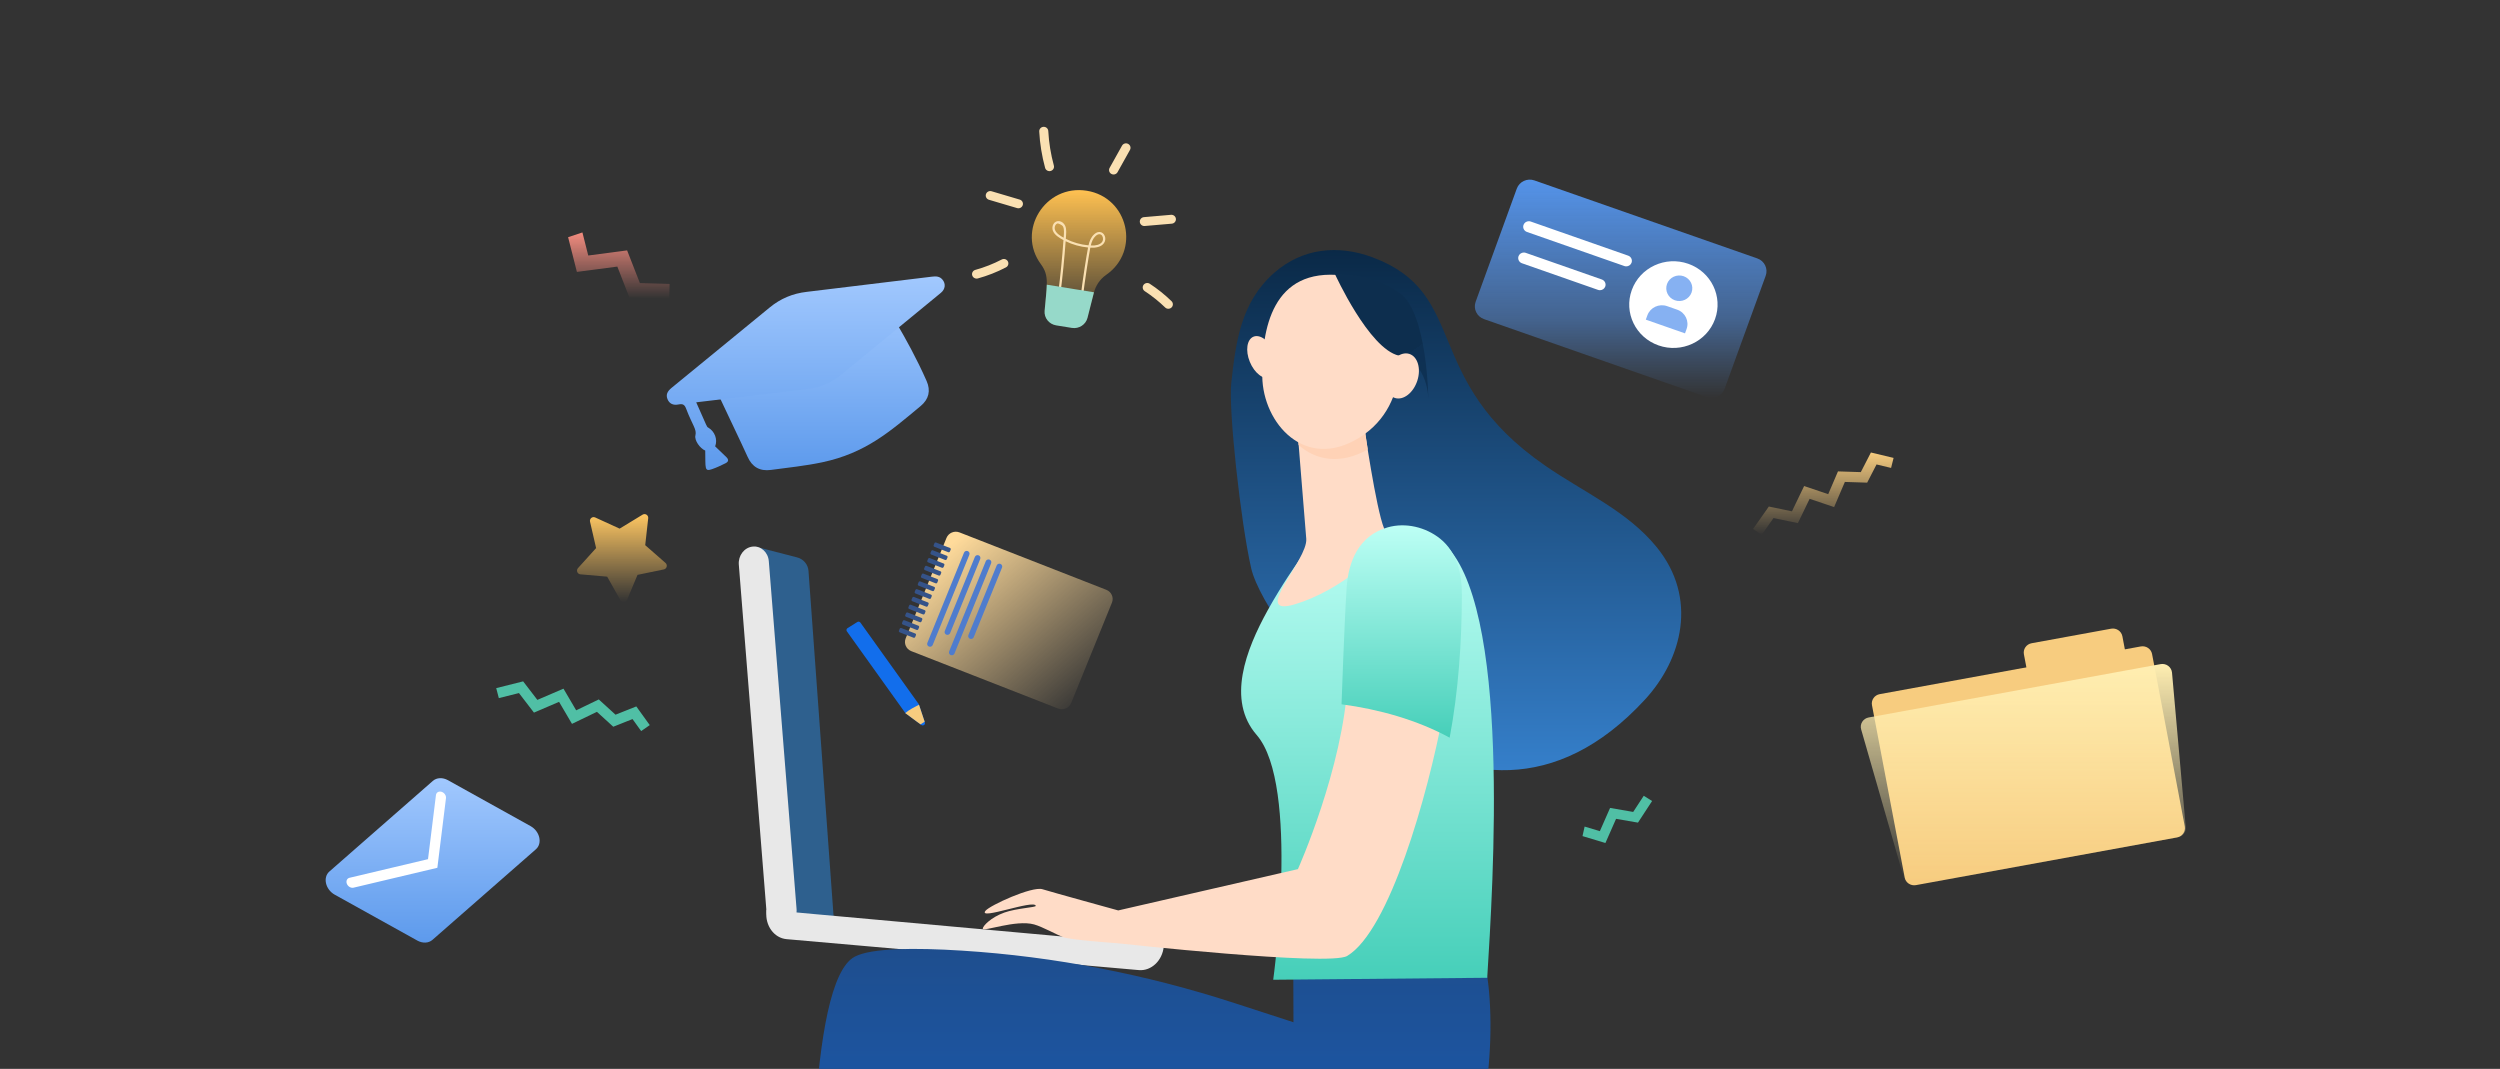 <svg width="276" height="118" viewBox="0 0 276 118" fill="none" xmlns="http://www.w3.org/2000/svg">
<rect x="0" y="0" width="276" height="118" fill="#333333" stroke="none"/>
<g clip-path="url(#clip0_2107_131901)">
<path d="M174.942 91.254L176.624 91.76L177.753 89.195L180.305 89.637L181.47 87.853L182.39 88.432L180.832 90.818L178.414 90.399L177.238 93.068L174.708 92.305L174.942 91.254Z" fill="#50BFA5"/>
<path d="M171.324 161.945C171.324 161.945 197.195 157.699 202.823 153.201C208.45 148.702 202.88 146.673 202.88 146.673C202.88 146.673 215.877 140.136 215.727 135.69C215.577 131.245 209.119 133.505 209.119 133.505C209.119 133.505 220.07 121.252 217.477 118.925C212.648 114.59 199.989 127.328 199.989 127.328C199.989 127.328 203.748 121.27 199.788 120.312C193.818 118.866 189.411 133.803 189.411 133.803C189.411 133.803 190.53 127.905 186.414 128.69C179.028 130.099 171.322 161.943 171.322 161.943L171.324 161.945Z" fill="#50BFA5"/>
<path d="M186.418 128.69C190.545 127.958 189.415 133.803 189.415 133.803C189.415 133.803 193.822 118.866 199.792 120.312C203.752 121.27 199.993 127.328 199.993 127.328C199.993 127.328 212.653 114.59 217.481 118.925L171.414 161.952C172.234 157.842 179.498 129.918 186.418 128.691V128.69Z" fill="#3C8F7C"/>
<path d="M119.983 21.058C124.569 21.799 125.932 27.706 122.119 30.347C121.434 30.822 120.96 31.535 120.758 32.334L120.064 35.081C119.873 35.839 119.121 36.325 118.336 36.197L116.599 35.917C115.814 35.79 115.261 35.094 115.327 34.316C115.568 31.48 115.866 30.451 114.926 29.185C112.177 25.485 115.395 20.317 119.982 21.058H119.983Z" fill="url(#paint0_linear_2107_131901)"/>
<path d="M119.511 33.068C119.809 30.638 120.228 28.073 120.371 27.345C123 27.488 122 24.768 120.787 25.874C120.442 26.189 120.278 26.616 120.17 27.084C119.297 27.006 118.444 26.762 117.666 26.368C117.708 25.769 117.768 25.314 117.598 24.931C117.34 24.351 116.593 24.194 116.288 24.758C116.174 24.969 116.153 25.24 116.236 25.465C116.413 25.944 116.943 26.261 117.406 26.509C117.268 28.441 117.076 30.389 116.835 32.305L117.083 32.336C117.321 30.45 117.51 28.534 117.648 26.633C118.421 27.01 119.261 27.245 120.121 27.325C119.941 28.255 119.544 30.756 119.263 33.038L119.512 33.067L119.511 33.068ZM121.62 26.772C121.386 27.019 120.995 27.128 120.424 27.102C120.522 26.688 120.668 26.317 120.958 26.054C121.61 25.458 122.011 26.358 121.619 26.772H121.62ZM117.369 25.029C117.513 25.352 117.458 25.765 117.425 26.24C117.05 26.03 116.613 25.768 116.473 25.384C116.373 25.114 116.485 24.734 116.764 24.663C116.794 24.656 117.269 24.805 117.369 25.031V25.029Z" fill="#FAE0B2"/>
<path d="M120.777 32.268C120.771 32.291 120.762 32.313 120.756 32.337L120.062 35.084C119.871 35.842 119.119 36.328 118.334 36.201L116.597 35.92C115.812 35.793 115.259 35.097 115.325 34.319C115.432 33.057 115.55 32.154 115.566 31.428L120.776 32.268H120.777Z" fill="#96D9C9"/>
<path d="M123.377 19.009L124.748 16.553C124.882 16.316 124.793 16.018 124.55 15.887C124.308 15.756 124.004 15.843 123.871 16.081L122.5 18.537C122.367 18.775 122.456 19.073 122.698 19.203C122.941 19.334 123.245 19.246 123.377 19.009Z" fill="#FAE0B2"/>
<path d="M126.378 24.95L129.367 24.694C129.641 24.67 129.845 24.432 129.821 24.162C129.797 23.892 129.555 23.692 129.279 23.715L126.29 23.972C126.015 23.995 125.812 24.233 125.836 24.504C125.86 24.774 126.102 24.974 126.378 24.95Z" fill="#FAE0B2"/>
<path d="M129.341 33.943C129.535 33.75 129.533 33.439 129.336 33.248C128.601 32.536 127.793 31.888 126.934 31.326C126.705 31.175 126.394 31.236 126.24 31.461C126.087 31.686 126.149 31.991 126.378 32.142C127.184 32.67 127.943 33.278 128.633 33.946C128.828 34.136 129.145 34.136 129.341 33.942V33.943Z" fill="#FAE0B2"/>
<path d="M115.992 18.876C116.26 18.807 116.418 18.537 116.346 18.276C116.008 17.032 115.8 15.75 115.73 14.465C115.715 14.194 115.479 13.986 115.203 14.001C114.927 14.015 114.716 14.247 114.73 14.518C114.805 15.87 115.023 17.221 115.379 18.53C115.451 18.794 115.727 18.947 115.991 18.877L115.992 18.876Z" fill="#FAE0B2"/>
<path d="M112.912 22.647C112.992 22.387 112.843 22.113 112.578 22.035L109.47 21.115C109.205 21.037 108.927 21.183 108.846 21.444C108.767 21.703 108.916 21.977 109.181 22.055L112.288 22.974C112.552 23.052 112.832 22.906 112.911 22.646L112.912 22.647Z" fill="#FAE0B2"/>
<path d="M107.812 30.761C107.857 30.761 107.902 30.755 107.948 30.742C109.024 30.445 110.072 30.033 111.06 29.517C111.304 29.39 111.396 29.093 111.267 28.853C111.137 28.614 110.834 28.522 110.59 28.65C109.665 29.132 108.685 29.517 107.677 29.795C107.41 29.868 107.256 30.139 107.331 30.4C107.394 30.617 107.594 30.758 107.812 30.758V30.761Z" fill="#FAE0B2"/>
<path d="M69.227 66.222L70.382 63.466L73.288 62.864C73.619 62.795 73.728 62.373 73.473 62.15L71.232 60.189L71.562 57.214C71.6 56.875 71.235 56.641 70.946 56.816L68.406 58.362L65.705 57.126C65.397 56.985 65.063 57.262 65.139 57.593L65.81 60.509L63.81 62.72C63.582 62.971 63.739 63.377 64.076 63.407L67.032 63.664L68.498 66.266C68.665 66.562 69.096 66.537 69.228 66.223L69.227 66.222Z" fill="url(#paint1_linear_2107_131901)"/>
<path d="M64.299 25.661L64.943 28.209L69.233 27.643L70.644 31.253L73.926 31.346L73.878 32.976L69.489 32.852L68.152 29.431L63.689 30.019L62.718 26.186L64.299 25.661Z" fill="url(#paint2_linear_2107_131901)"/>
<path d="M88.002 61.538L83.398 60.349L86.519 101.191L92.043 101.371L89.257 63.021C89.206 62.315 88.701 61.718 88.004 61.538H88.002Z" fill="#2E608E"/>
<path d="M86.114 102.355C86.217 102.365 86.322 102.363 86.43 102.351C87.343 102.245 88.022 101.353 87.941 100.357L84.876 61.953C84.797 60.959 83.992 60.238 83.076 60.344C82.161 60.45 81.484 61.341 81.565 62.337L84.63 100.741C84.701 101.62 85.337 102.284 86.114 102.355Z" fill="#E8E8E8"/>
<path d="M128.487 104.402C128.485 104.431 128.483 104.459 128.48 104.488C128.335 106.05 127.103 107.219 125.725 107.098L86.842 103.683C85.464 103.563 84.465 102.197 84.609 100.635C84.615 100.568 84.623 100.503 84.633 100.438L128.485 104.402H128.487Z" fill="#E8E8E8"/>
<path d="M125.273 130.984C125.536 130.211 108.566 123.144 107.807 123.952C106.463 125.38 116.989 152.187 116.989 152.187L104.897 155.813C104.897 155.813 92.327 124.843 92.85 119.177C93.376 113.512 99.673 107.075 113.318 111.195C126.963 115.314 125.275 130.984 125.275 130.984H125.273Z" fill="#355389"/>
<path d="M94.368 105.614C96.207 104.651 100.978 104.618 106.227 104.951C116.457 105.601 126.554 107.578 136.287 110.74L142.799 112.857L142.778 106.307C142.778 106.307 163.494 102.905 164.214 107.943C165.3 115.53 163.953 130.933 157.05 134.371C135.61 145.05 105.566 117.359 105.458 120.981C105.311 125.847 101.131 143.953 100.063 151.879C97.09 151.93 91.984 151.928 89.769 151.428C89.339 135.9 89.136 108.353 94.368 105.614Z" fill="url(#paint3_linear_2107_131901)"/>
<path d="M135.932 42.289C136.43 37.825 136.954 33.346 140.724 30.074C143.776 27.427 147.655 26.979 151.491 28.395C162.36 32.408 156.761 41.88 170.619 51.43C174.926 54.398 179.672 56.428 182.914 60.423C187.451 66.016 185.738 72.744 181.602 77.236C161.812 98.727 139.717 69.703 138.131 62.735C136.952 57.552 135.613 45.16 135.932 42.287V42.289Z" fill="url(#paint4_linear_2107_131901)"/>
<path d="M139.947 67.387C141.563 64.463 143.229 62.142 143.229 62.142C144.907 59.217 149.238 57.739 149.238 57.739C149.238 57.739 150.687 57.767 152.352 57.848C152.455 58.118 152.559 58.312 152.666 58.39C153.291 58.85 156.875 58.256 159.189 59.799C166.948 66.324 164.801 97.956 164.19 107.946L140.563 108.165C140.563 108.165 143.542 86.669 138.74 81.146C135.396 77.301 137.548 71.727 139.947 67.388V67.387Z" fill="url(#paint5_linear_2107_131901)"/>
<path d="M150.602 47.035C150.602 47.035 151.901 56.136 152.808 58.348C153.715 60.56 147.821 65.29 142.915 66.725C138.01 68.161 144.414 61.839 144.211 59.476C144.008 57.112 143.117 45.917 143.117 45.917L150.603 47.035H150.602Z" fill="#FFDCC7"/>
<path d="M143.362 49.127C143.219 47.275 143.114 45.917 143.114 45.917L150.601 47.035C150.601 47.035 150.789 48.104 150.999 49.617C147.965 51.345 145.235 50.8 143.364 49.128L143.362 49.127Z" fill="#FFD2B6"/>
<path d="M148.255 30.41C148.255 30.41 151.205 31.063 153.028 33.79C154.85 36.518 156.099 44.55 150.1 48.299C144.099 52.048 139.432 46.745 139.355 41.573C139.278 36.401 140.407 29.497 148.256 30.41H148.255Z" fill="#FFDCC7"/>
<path d="M137.982 39.954C138.494 41.202 139.509 41.977 140.25 41.684C140.992 41.392 141.177 40.142 140.665 38.895C140.152 37.647 139.137 36.873 138.396 37.165C137.654 37.458 137.469 38.707 137.982 39.954Z" fill="#FFDCC7"/>
<path d="M147.371 30.242C147.371 30.242 151.132 38.521 154.437 39.261C157.742 40.001 157.693 44.166 157.693 44.166C157.693 44.166 157.619 34.546 154.522 32.338C151.425 30.131 147.369 30.242 147.369 30.242H147.371Z" fill="url(#paint6_linear_2107_131901)"/>
<path d="M153.118 40.981C152.683 42.325 153.081 43.65 154.007 43.938C154.934 44.226 156.038 43.37 156.473 42.026C156.908 40.682 156.51 39.357 155.583 39.069C154.657 38.782 153.553 39.637 153.118 40.981Z" fill="#FFDCC7"/>
<path d="M110.858 100.753C112.276 100.25 114.385 100.187 114.349 100.003C114.208 99.26 107.944 101.645 108.79 100.56C109.261 99.956 113.948 97.817 115.087 98.171C116.193 98.514 123.452 100.512 123.452 100.512L143.29 95.951C143.29 95.951 148.297 84.786 148.786 75.193C152.926 75.742 155.743 76.746 159.341 78.705C157.606 87.879 153.39 102.748 148.728 105.537C146.767 106.711 123.355 104.133 123.355 104.133C123.355 104.133 118.196 103.776 117.353 103.458C116.713 103.216 115.068 102.307 114.172 102.059C112.137 101.493 108.51 102.913 108.498 102.522C108.49 102.238 109.41 101.27 110.859 100.756L110.858 100.753Z" fill="#FFDCC7"/>
<path d="M148.664 64.942C148.854 61.99 149.993 59.141 153.195 58.222C155.179 57.653 157.404 58.197 158.99 59.468C160.875 60.98 161.402 63.404 161.394 65.698C161.374 70.908 161.012 76.311 160.042 81.44C156.445 79.481 152.246 78.303 148.106 77.754C148.108 77.725 148.412 68.841 148.665 64.941L148.664 64.942Z" fill="url(#paint7_linear_2107_131901)"/>
<path d="M211.52 97.718L240.346 92.451C240.925 92.346 241.307 91.799 241.2 91.232L237.588 72.204C237.481 71.637 236.924 71.262 236.345 71.367L207.52 76.634C206.941 76.739 206.559 77.286 206.666 77.854L210.277 96.881C210.385 97.449 210.942 97.824 211.52 97.718Z" fill="#F7CC7F"/>
<path d="M225.232 75.964L234.007 74.361C234.586 74.256 234.968 73.709 234.86 73.141L234.311 70.245C234.203 69.678 233.646 69.303 233.068 69.408L224.293 71.012C223.714 71.117 223.332 71.664 223.439 72.231L223.989 75.127C224.096 75.695 224.654 76.07 225.232 75.964Z" fill="#F7CC7F"/>
<path d="M210.206 96.99C210.355 97.511 210.885 97.834 211.427 97.734L240.441 92.433C240.98 92.334 241.356 91.851 241.307 91.313L239.79 74.257C239.764 73.963 239.611 73.694 239.373 73.514C239.133 73.336 238.828 73.265 238.533 73.319L206.301 79.208C206.007 79.261 205.749 79.435 205.59 79.685C205.431 79.936 205.388 80.238 205.469 80.521L210.206 96.989V96.99Z" fill="url(#paint8_linear_2107_131901)"/>
<path d="M163.834 35.231L188.442 43.845C189.235 44.122 190.108 43.716 190.391 42.938L194.933 30.443C195.216 29.665 194.803 28.809 194.009 28.531L169.401 19.918C168.608 19.64 167.736 20.046 167.453 20.824L162.91 33.318C162.627 34.096 163.041 34.952 163.834 35.23V35.231Z" fill="url(#paint9_linear_2107_131901)"/>
<path d="M180.15 32.02C179.245 34.509 180.567 37.247 183.105 38.135C185.641 39.023 188.432 37.725 189.337 35.235C190.241 32.746 188.919 30.008 186.382 29.12C183.845 28.232 181.054 29.53 180.15 32.02Z" fill="white"/>
<path d="M184.039 31.349C183.772 32.083 184.162 32.891 184.91 33.153C185.657 33.415 186.48 33.032 186.748 32.298C187.015 31.565 186.624 30.757 185.877 30.495C185.129 30.233 184.306 30.616 184.039 31.349Z" fill="#86B1F2"/>
<path d="M185.166 34.19L184.047 33.798C183.161 33.488 182.186 33.942 181.87 34.812L181.697 35.288L186.025 36.803L186.198 36.326C186.514 35.457 186.052 34.5 185.166 34.19Z" fill="#86B1F2"/>
<path d="M179.54 29.407C179.802 29.407 180.038 29.244 180.125 29.002C180.24 28.685 180.071 28.335 179.748 28.223L168.991 24.457C168.924 24.434 168.853 24.422 168.782 24.422C168.519 24.422 168.284 24.585 168.197 24.827C168.081 25.144 168.251 25.494 168.573 25.607L179.331 29.372C179.398 29.395 179.469 29.407 179.54 29.407Z" fill="white"/>
<path d="M176.634 32.039C176.897 32.039 177.132 31.877 177.22 31.634C177.335 31.317 177.166 30.968 176.843 30.855L168.441 27.914C168.373 27.89 168.303 27.878 168.232 27.878C167.969 27.878 167.734 28.041 167.646 28.283C167.591 28.436 167.6 28.602 167.67 28.75C167.741 28.897 167.867 29.009 168.023 29.063L176.425 32.004C176.493 32.027 176.563 32.039 176.634 32.039Z" fill="white"/>
<path d="M118.256 77.618L122.76 66.53C122.986 65.972 122.709 65.34 122.141 65.117L105.932 58.778C105.363 58.556 104.719 58.828 104.492 59.386L99.988 70.474C99.761 71.032 100.039 71.664 100.607 71.887L116.815 78.225C117.383 78.448 118.028 78.176 118.254 77.618H118.256Z" fill="url(#paint10_linear_2107_131901)"/>
<path d="M102.97 71.208L107.017 61.244C107.082 61.084 107.002 60.903 106.839 60.839C106.676 60.776 106.491 60.853 106.427 61.014L102.38 70.977C102.315 71.137 102.394 71.319 102.557 71.382C102.72 71.446 102.905 71.368 102.97 71.208Z" fill="#4F7CCD"/>
<path d="M104.894 69.894L108.218 61.713C108.282 61.553 108.203 61.372 108.04 61.308C107.877 61.245 107.692 61.322 107.627 61.483L104.304 69.664C104.239 69.824 104.318 70.005 104.481 70.069C104.644 70.132 104.829 70.055 104.894 69.894Z" fill="#4F7CCD"/>
<path d="M105.376 72.149L109.423 62.185C109.488 62.025 109.409 61.844 109.246 61.781C109.083 61.717 108.898 61.795 108.833 61.955L104.786 71.918C104.721 72.079 104.8 72.26 104.964 72.323C105.127 72.387 105.312 72.309 105.376 72.149Z" fill="#4F7CCD"/>
<path d="M107.501 70.347L110.625 62.657C110.69 62.497 110.61 62.316 110.447 62.252C110.284 62.188 110.099 62.266 110.035 62.426L106.91 70.117C106.845 70.277 106.925 70.458 107.088 70.522C107.251 70.585 107.436 70.507 107.501 70.347Z" fill="#4F7CCD"/>
<path d="M103.078 60.18L103.159 59.98C103.189 59.906 103.271 59.868 103.342 59.896L104.88 60.498C104.951 60.525 104.984 60.608 104.954 60.682L104.873 60.882C104.843 60.956 104.761 60.994 104.69 60.965L103.152 60.364C103.081 60.337 103.048 60.254 103.078 60.18Z" fill="#355389"/>
<path d="M102.728 61.037L102.81 60.837C102.84 60.763 102.921 60.725 102.992 60.753L104.53 61.355C104.601 61.382 104.635 61.464 104.605 61.538L104.523 61.739C104.493 61.813 104.411 61.85 104.341 61.822L102.802 61.22C102.732 61.192 102.699 61.111 102.728 61.037Z" fill="#355389"/>
<path d="M102.379 61.896L102.461 61.696C102.491 61.622 102.572 61.584 102.643 61.613L104.181 62.214C104.252 62.241 104.286 62.324 104.256 62.398L104.174 62.598C104.144 62.672 104.063 62.71 103.992 62.682L102.454 62.08C102.383 62.053 102.349 61.971 102.379 61.896Z" fill="#355389"/>
<path d="M102.03 62.757L102.111 62.556C102.141 62.482 102.223 62.444 102.294 62.473L103.832 63.074C103.903 63.103 103.936 63.184 103.906 63.258L103.825 63.458C103.795 63.532 103.713 63.57 103.642 63.542L102.104 62.94C102.033 62.912 102 62.831 102.03 62.757Z" fill="#355389"/>
<path d="M101.683 63.613L101.765 63.413C101.795 63.339 101.876 63.301 101.947 63.33L103.485 63.931C103.556 63.959 103.589 64.042 103.559 64.115L103.478 64.315C103.448 64.389 103.366 64.427 103.295 64.398L101.757 63.797C101.687 63.769 101.653 63.687 101.683 63.613Z" fill="#355389"/>
<path d="M101.334 64.471L101.416 64.271C101.446 64.197 101.527 64.159 101.598 64.188L103.136 64.789C103.207 64.817 103.241 64.899 103.211 64.973L103.129 65.173C103.099 65.247 103.018 65.285 102.947 65.257L101.409 64.655C101.338 64.627 101.304 64.546 101.334 64.471Z" fill="#355389"/>
<path d="M100.985 65.331L101.066 65.131C101.096 65.057 101.178 65.019 101.249 65.047L102.787 65.649C102.858 65.677 102.891 65.758 102.861 65.832L102.78 66.033C102.75 66.107 102.668 66.144 102.597 66.116L101.059 65.515C100.988 65.486 100.955 65.405 100.985 65.331Z" fill="#355389"/>
<path d="M100.639 66.189L100.721 65.989C100.751 65.914 100.833 65.877 100.903 65.905L102.442 66.507C102.512 66.535 102.546 66.616 102.516 66.69L102.434 66.89C102.404 66.965 102.323 67.002 102.252 66.974L100.714 66.372C100.643 66.344 100.609 66.263 100.639 66.189Z" fill="#355389"/>
<path d="M100.291 67.047L100.372 66.846C100.402 66.772 100.484 66.735 100.555 66.763L102.093 67.364C102.164 67.393 102.197 67.474 102.167 67.548L102.086 67.748C102.056 67.822 101.974 67.86 101.903 67.832L100.365 67.23C100.294 67.202 100.261 67.121 100.291 67.047Z" fill="#355389"/>
<path d="M99.941 67.904L100.023 67.704C100.053 67.63 100.135 67.592 100.205 67.621L101.743 68.222C101.814 68.25 101.848 68.332 101.818 68.406L101.736 68.606C101.706 68.68 101.625 68.718 101.554 68.689L100.016 68.088C99.945 68.06 99.911 67.977 99.941 67.904Z" fill="#355389"/>
<path d="M99.589 68.762L99.671 68.561C99.701 68.487 99.782 68.449 99.853 68.477L101.391 69.079C101.462 69.107 101.496 69.188 101.466 69.262L101.384 69.463C101.354 69.537 101.273 69.574 101.202 69.546L99.664 68.945C99.593 68.916 99.559 68.835 99.589 68.761V68.762Z" fill="#355389"/>
<path d="M99.243 69.621L99.325 69.421C99.355 69.347 99.436 69.309 99.507 69.337L101.045 69.939C101.116 69.966 101.15 70.048 101.12 70.123L101.038 70.323C101.008 70.397 100.926 70.434 100.856 70.406L99.317 69.805C99.247 69.776 99.213 69.695 99.243 69.621Z" fill="#355389"/>
<path d="M94.991 68.737L101.423 77.724C101.437 77.745 101.448 77.767 101.456 77.79L102.112 79.765C102.188 79.994 101.917 80.184 101.72 80.039L99.999 78.765C99.977 78.75 99.959 78.731 99.943 78.71L93.494 69.699C93.412 69.583 93.444 69.424 93.565 69.348L94.647 68.67C94.761 68.598 94.911 68.627 94.989 68.736L94.991 68.737Z" fill="#126EEC"/>
<path d="M99.948 78.72L99.963 78.742L101.625 79.971L102.079 79.673L101.457 77.801C100.97 78.063 100.387 78.331 99.949 78.72H99.948Z" fill="#F7CC7F"/>
<path d="M96.993 32.454C95.829 33.365 93.805 36.299 91.221 38.358C89.709 39.563 88.545 39.256 86.615 39.484C77.463 40.569 79.942 42.406 78.844 42.587C79.156 43.291 82.007 49.238 82.54 50.441C83.032 51.55 83.881 52.047 85.112 51.88C87.005 51.624 88.914 51.432 90.779 51.036C95.556 50.02 98.214 47.675 101.638 44.827C102.546 44.073 102.769 43.13 102.298 42.063C100.107 37.094 97.229 32.911 96.992 32.454H96.993Z" fill="url(#paint11_linear_2107_131901)"/>
<path d="M77.858 49.744C77.899 51.701 77.746 52.094 78.603 51.797C79.119 51.618 79.618 51.385 80.106 51.138C80.45 50.964 80.463 50.734 80.184 50.459C79.778 50.058 79.36 49.668 78.953 49.279C79.25 48.511 78.909 47.618 78.178 47.198C78.028 47.112 78.137 47.294 76.862 44.416C81.079 43.905 84.052 43.563 89.195 42.943C90.571 42.777 91.793 42.253 92.856 41.38C96.529 38.363 100.202 35.348 103.874 32.329C104.371 31.919 104.435 31.319 104.039 30.858C103.738 30.504 103.337 30.488 102.905 30.541C101.732 30.686 90.224 32.087 89.055 32.222C87.519 32.398 86.168 32.965 84.981 33.941C81.373 36.905 77.754 39.861 74.141 42.82C73.645 43.225 73.511 43.598 73.686 44.05C73.877 44.546 74.295 44.782 74.927 44.649C75.383 44.553 75.585 44.688 75.742 45.102C76.451 46.975 76.945 47.389 76.773 48.073C76.641 48.6 77.28 49.514 77.858 49.742V49.744Z" fill="url(#paint12_linear_2107_131901)"/>
<path d="M47.739 103.764L59.165 93.759C59.908 93.108 59.598 91.77 58.573 91.201L49.454 86.134C48.87 85.811 48.212 85.84 47.789 86.21L36.363 96.215C35.62 96.866 35.93 98.204 36.954 98.773L46.074 103.84C46.658 104.164 47.316 104.134 47.739 103.764Z" fill="url(#paint13_linear_2107_131901)"/>
<path d="M48.284 95.803L49.236 88.117C49.273 87.823 49.054 87.507 48.748 87.414C48.443 87.321 48.164 87.484 48.129 87.778L47.252 94.852L38.587 96.907C38.305 96.974 38.174 97.273 38.296 97.575C38.418 97.876 38.746 98.067 39.03 98L48.284 95.803Z" fill="white"/>
<path d="M206.549 49.956L205.434 52.122L202.912 52.043L201.835 54.558L199.176 53.659L197.831 56.452L195.279 55.921L193.537 58.401L194.494 59.047L195.795 57.194L198.489 57.753L199.782 55.07L202.486 55.982L203.673 53.206L206.135 53.285L207.17 51.276L208.776 51.66L209.051 50.553L206.549 49.956Z" fill="url(#paint14_linear_2107_131901)"/>
<path d="M70.247 77.989L67.954 78.903L66.106 77.217L63.611 78.42L62.208 76.029L59.325 77.267L57.755 75.222L54.782 75.969L55.07 77.072L57.293 76.514L58.949 78.673L61.721 77.483L63.147 79.914L65.901 78.586L67.705 80.232L69.83 79.385L70.784 80.71L71.733 80.052L70.247 77.989Z" fill="#50BFA5"/>
</g>
<defs>
<linearGradient id="paint0_linear_2107_131901" x1="119.123" y1="20.987" x2="119.123" y2="36.218" gradientUnits="userSpaceOnUse">
<stop stop-color="#FFC151"/>
<stop offset="1" stop-color="#FFC151" stop-opacity="0"/>
</linearGradient>
<linearGradient id="paint1_linear_2107_131901" x1="68.658" y1="56.757" x2="68.658" y2="66.474" gradientUnits="userSpaceOnUse">
<stop stop-color="#FFC762"/>
<stop offset="1" stop-color="#FFC762" stop-opacity="0"/>
</linearGradient>
<linearGradient id="paint2_linear_2107_131901" x1="68.322" y1="25.661" x2="68.322" y2="32.976" gradientUnits="userSpaceOnUse">
<stop stop-color="#F48C7F"/>
<stop offset="1" stop-color="#F48C7F" stop-opacity="0"/>
</linearGradient>
<linearGradient id="paint3_linear_2107_131901" x1="127.06" y1="104.76" x2="127.06" y2="151.9" gradientUnits="userSpaceOnUse">
<stop stop-color="#1E4E8E"/>
<stop offset="1" stop-color="#1865CD"/>
</linearGradient>
<linearGradient id="paint4_linear_2107_131901" x1="160.746" y1="27.606" x2="160.746" y2="85.031" gradientUnits="userSpaceOnUse">
<stop stop-color="#0A2947"/>
<stop offset="1" stop-color="#357FCA"/>
</linearGradient>
<linearGradient id="paint5_linear_2107_131901" x1="150.974" y1="57.739" x2="150.974" y2="108.165" gradientUnits="userSpaceOnUse">
<stop stop-color="#BDFFF5"/>
<stop offset="1" stop-color="#46CFB9"/>
</linearGradient>
<linearGradient id="paint6_linear_2107_131901" x1="148.945" y1="29.548" x2="155.706" y2="38.907" gradientUnits="userSpaceOnUse">
<stop stop-color="#0D2E4E"/>
<stop offset="1" stop-color="#0D2E4E"/>
<stop offset="1" stop-color="#0D2E4E" stop-opacity="0"/>
<stop offset="1" stop-color="#0D2E4E" stop-opacity="0.79"/>
</linearGradient>
<linearGradient id="paint7_linear_2107_131901" x1="154.75" y1="57.997" x2="154.75" y2="81.44" gradientUnits="userSpaceOnUse">
<stop stop-color="#BDFFF5"/>
<stop offset="1" stop-color="#46CFB9"/>
</linearGradient>
<linearGradient id="paint8_linear_2107_131901" x1="223.37" y1="73.301" x2="223.37" y2="97.752" gradientUnits="userSpaceOnUse">
<stop stop-color="#FFEEB1"/>
<stop offset="1" stop-color="#FFEEB1" stop-opacity="0"/>
</linearGradient>
<linearGradient id="paint9_linear_2107_131901" x1="178.922" y1="19.83" x2="178.922" y2="43.932" gradientUnits="userSpaceOnUse">
<stop stop-color="#5493E9"/>
<stop offset="0.635" stop-color="#5493E9" stop-opacity="0.51"/>
<stop offset="1" stop-color="#5493E9" stop-opacity="0"/>
</linearGradient>
<linearGradient id="paint10_linear_2107_131901" x1="104.351" y1="60.644" x2="119.367" y2="78.429" gradientUnits="userSpaceOnUse">
<stop stop-color="#FFDB9B"/>
<stop offset="1" stop-color="#FFDB9B" stop-opacity="0"/>
</linearGradient>
<linearGradient id="paint11_linear_2107_131901" x1="90.691" y1="32.454" x2="90.691" y2="51.912" gradientUnits="userSpaceOnUse">
<stop stop-color="#A1C8FE"/>
<stop offset="1" stop-color="#5D9AEC"/>
</linearGradient>
<linearGradient id="paint12_linear_2107_131901" x1="88.955" y1="30.518" x2="88.955" y2="51.886" gradientUnits="userSpaceOnUse">
<stop stop-color="#A1C8FE"/>
<stop offset="1" stop-color="#5D9AEC"/>
</linearGradient>
<linearGradient id="paint13_linear_2107_131901" x1="47.764" y1="85.911" x2="47.764" y2="104.063" gradientUnits="userSpaceOnUse">
<stop stop-color="#A1C8FE"/>
<stop offset="1" stop-color="#5D9AEC"/>
</linearGradient>
<linearGradient id="paint14_linear_2107_131901" x1="201.294" y1="49.956" x2="201.294" y2="59.047" gradientUnits="userSpaceOnUse">
<stop stop-color="#F7CC7F"/>
<stop offset="1" stop-color="#F7CC7F" stop-opacity="0"/>
</linearGradient>
<clipPath id="clip0_2107_131901">
<rect width="276" height="118" fill="white"/>
</clipPath>
</defs>
</svg>
